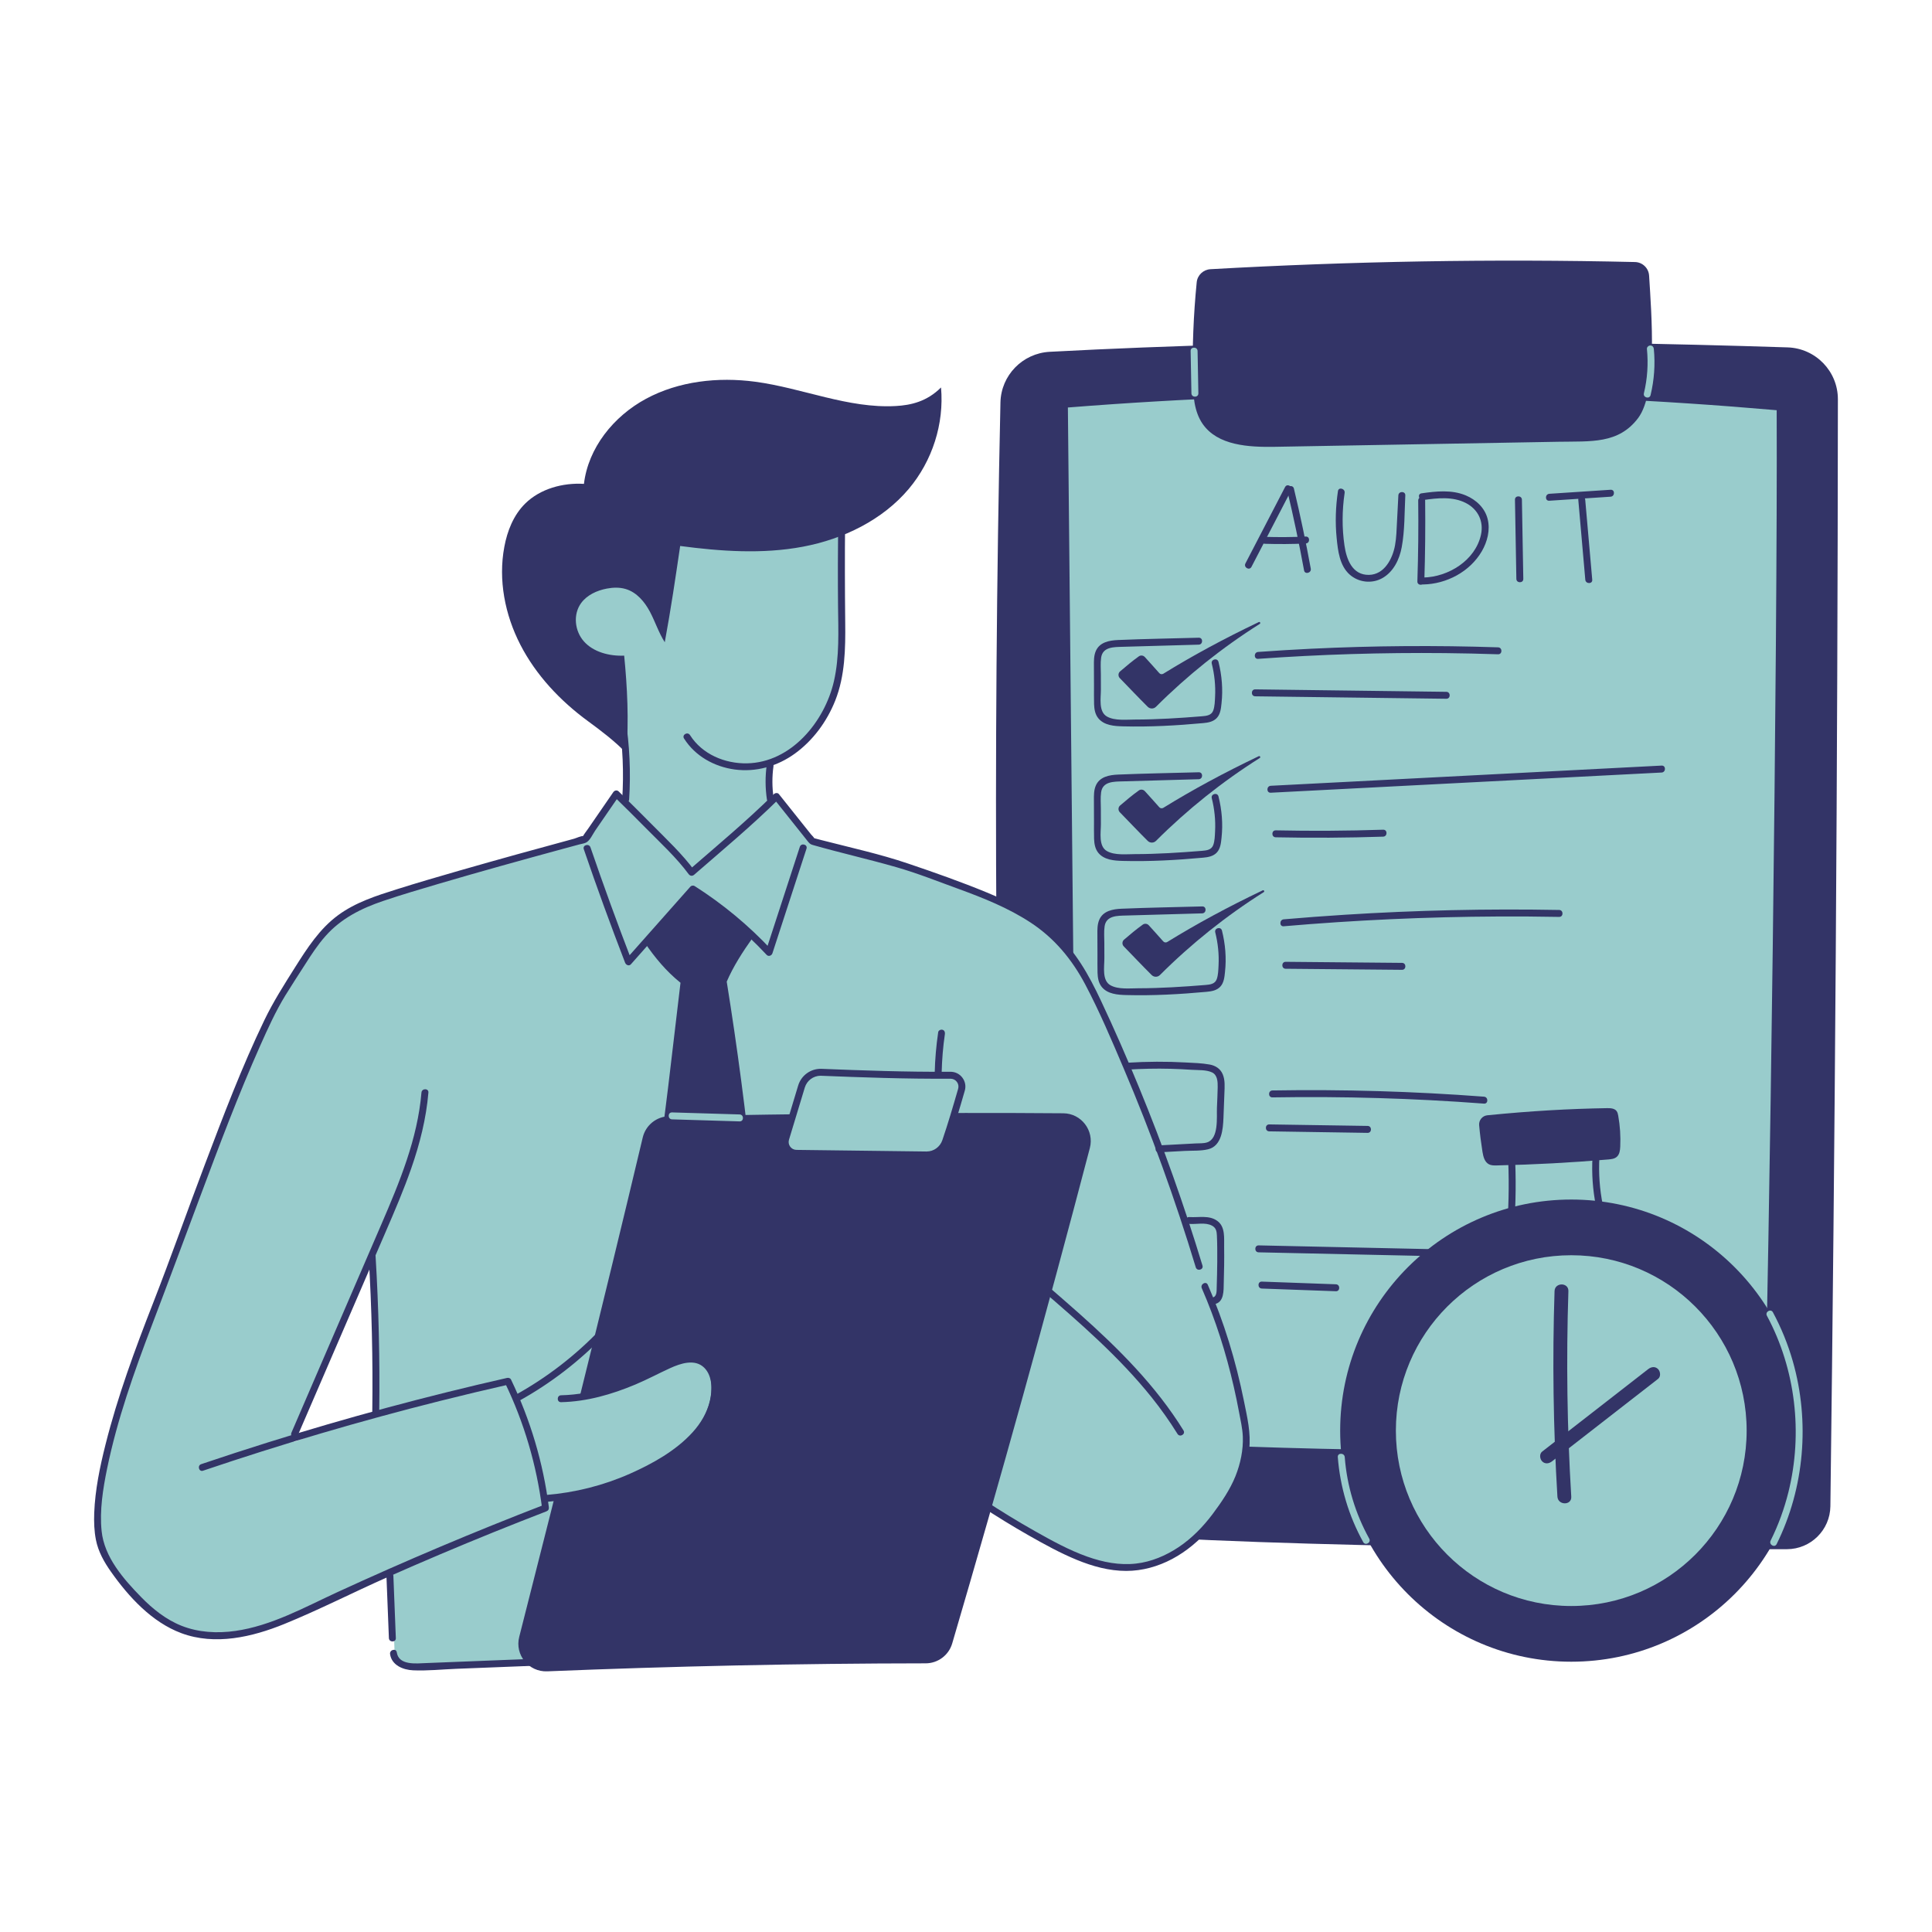 <svg xmlns="http://www.w3.org/2000/svg" fill="none" viewBox="0 0 512 512" id="Businessmanispreparingauditstatement">
  <path fill="#333467" d="M287.3 406.201C280.99 405.701 273.9 404.731 270.14 399.651C267.48 396.051 267.21 391.281 267.05 386.811C263.71 293.471 263.07 200.031 265.13 106.651C265.29 99.451 270.99 93.621 278.18 93.231C344.1 89.731 409.41 89.991 473.73 92.061C481.16 92.301 487.06 98.381 487.06 105.811C486.98 203.601 486.31 301.391 485.07 399.171C484.99 405.461 479.87 410.531 473.58 410.551C439.8 410.651 339.38 410.371 287.3 406.201Z" class="color000000 svgShape"></path>
  <path fill="#99cccc" d="M468.34 383.691C415.81 385.971 363.18 385.911 310.66 383.491C303.84 383.181 296.97 382.821 290.32 381.251C288.55 380.831 286.65 380.231 285.63 378.721C284.77 377.451 284.72 375.811 284.71 374.271C283.83 285.231 282.96 196.181 282.08 107.141C346.31 101.991 409.79 102.401 471.77 107.861C472.05 171.061 469.78 338.651 468.34 383.691Z" class="colorffffff svgShape"></path>
  <path fill="#333467" d="M391.76 386.261C364.65 386.261 337.54 385.641 310.62 384.401C304.27 384.111 297.07 383.781 290.11 382.141C288.19 381.691 286.06 380.991 284.87 379.231C283.82 377.691 283.8 375.721 283.79 374.281L281.16 107.151C281.16 106.671 281.52 106.261 282 106.231C345.08 101.171 408.95 101.411 471.84 106.951C472.31 106.991 472.68 107.391 472.68 107.861C472.97 169.981 470.75 337.151 469.26 383.721C469.24 384.201 468.86 384.591 468.38 384.611C442.96 385.711 417.36 386.261 391.76 386.261ZM283 107.991L285.62 374.261C285.63 375.531 285.65 377.111 286.38 378.201C287.21 379.431 288.87 379.961 290.53 380.351C297.32 381.951 304.43 382.281 310.7 382.571C362.7 384.961 415.43 385.041 467.45 382.811C468.93 335.311 471.1 171.081 470.84 108.711C408.61 103.271 345.42 103.031 283 107.991Z" class="color000000 svgShape"></path>
  <path fill="#333467" d="M433.271 69.441C395.661 68.57 358.021 69.24 320.781 71.341 318.881 71.451 317.331 72.921 317.141 74.8 316.281 83.46 315.941 92.18 316.111 100.88 316.191 104.85 316.451 109.05 318.701 112.32 322.681 118.08 330.871 118.53 337.881 118.41 362.921 117.96 387.971 117.52 413.011 117.07 421.651 116.92 428.921 117.69 434.121 110.79 439.321 103.89 437.661 83.341 437.031 73.07 436.921 71.061 435.281 69.481 433.271 69.441ZM333.851 165.341C323.911 171.611 314.671 178.991 306.351 187.301 305.751 187.901 304.781 187.911 304.171 187.321 301.691 184.861 299.291 182.311 296.761 179.711 296.271 179.211 296.301 178.391 296.831 177.931 298.431 176.561 300.091 175.161 301.801 173.941 302.301 173.581 303.001 173.671 303.411 174.141 304.631 175.531 305.891 176.831 307.221 178.381 307.491 178.691 307.941 178.761 308.281 178.551 316.141 173.701 324.311 169.291 333.581 164.861 333.901 164.701 334.151 165.151 333.851 165.341ZM333.851 200.88C323.911 207.15 314.671 214.53 306.351 222.84 305.751 223.44 304.781 223.45 304.171 222.86 301.691 220.4 299.291 217.85 296.761 215.25 296.271 214.75 296.301 213.93 296.831 213.47 298.431 212.1 300.091 210.7 301.801 209.48 302.301 209.12 303.001 209.21 303.411 209.68 304.631 211.07 305.891 212.37 307.221 213.92 307.491 214.23 307.941 214.3 308.281 214.09 316.141 209.24 324.311 204.83 333.581 200.4 333.901 200.25 334.151 200.7 333.851 200.88ZM334.899 236.431C324.959 242.701 315.719 250.081 307.399 258.391 306.799 258.991 305.829 259.001 305.219 258.411 302.739 255.951 300.339 253.401 297.809 250.801 297.319 250.301 297.349 249.481 297.879 249.021 299.479 247.651 301.139 246.251 302.849 245.031 303.349 244.671 304.049 244.761 304.459 245.231 305.679 246.621 306.939 247.921 308.269 249.471 308.539 249.781 308.989 249.851 309.329 249.641 317.189 244.791 325.359 240.381 334.629 235.951 334.949 235.801 335.199 236.241 334.899 236.431Z" class="color000000 svgShape"></path>
  <path fill="#99cccc" d="M400.34 302.641C400.82 309.281 400.87 315.951 400.5 322.591C400.48 322.871 400.47 323.181 400.61 323.421C400.78 323.731 401.14 323.881 401.48 323.991C403.2 324.531 405.04 324.431 406.84 324.321C411.88 324.031 416.93 323.741 421.94 323.111C422.46 323.051 423 322.971 423.41 322.641C424.27 321.961 424.1 320.631 423.88 319.561C423.02 315.321 422.71 310.971 422.95 306.651C423.03 305.201 423.13 303.571 422.18 302.461C421.1 301.201 419.19 301.191 417.54 301.291C412.77 301.571 408 301.841 400.34 302.641Z" class="colorffffff svgShape"></path>
  <path fill="#333467" d="M404.691 325.331C403.541 325.331 402.351 325.231 401.201 324.871C400.761 324.731 400.141 324.481 399.801 323.871C399.531 323.381 399.561 322.881 399.581 322.541C399.951 315.951 399.891 309.281 399.421 302.701C399.381 302.211 399.751 301.771 400.241 301.721C407.931 300.921 412.791 300.641 417.481 300.371C418.851 300.291 421.401 300.151 422.871 301.861C424.061 303.251 423.951 305.161 423.861 306.691C423.621 310.941 423.921 315.201 424.771 319.371C424.951 320.231 425.361 322.261 423.971 323.351C423.341 323.841 422.561 323.941 422.051 324.011C417.001 324.641 411.861 324.941 406.881 325.231C406.181 325.291 405.441 325.331 404.691 325.331ZM401.421 323.001C401.431 323.001 401.521 323.051 401.751 323.121C403.331 323.611 405.081 323.511 406.781 323.411C411.721 323.121 416.841 322.831 421.821 322.201C422.251 322.151 422.621 322.091 422.831 321.921C423.281 321.571 423.141 320.571 422.971 319.741C422.091 315.421 421.781 310.991 422.031 306.591C422.111 305.261 422.191 303.881 421.481 303.051C420.671 302.111 419.051 302.111 417.591 302.201C413.101 302.461 408.461 302.721 401.321 303.451C401.741 309.821 401.781 316.261 401.421 322.631C401.411 322.741 401.401 322.941 401.421 323.001Z" class="color000000 svgShape"></path>
  <path fill="#333467" d="M394.16 295.561C392.83 295.691 391.86 296.891 391.99 298.221 392.2 300.571 392.5 302.901 392.87 305.231 393.08 306.511 393.43 307.961 394.59 308.551 395.21 308.871 395.93 308.861 396.63 308.851 406.5 308.641 416.35 308.111 426.19 307.271 427 307.201 427.86 307.111 428.47 306.571 429.2 305.921 429.34 304.851 429.38 303.871 429.51 301.131 429.33 298.381 428.85 295.681 428.77 295.241 428.68 294.791 428.41 294.441 427.86 293.711 426.81 293.661 425.89 293.671 415.89 293.841 405.9 294.391 394.16 295.561ZM416.4 440.371C450.222 440.371 477.64 412.953 477.64 379.131 477.64 345.309 450.222 317.891 416.4 317.891 382.578 317.891 355.16 345.309 355.16 379.131 355.16 412.953 382.578 440.371 416.4 440.371Z" class="color000000 svgShape"></path>
  <path fill="#99cccc" d="M416.4 425.61C442.07 425.61 462.88 404.801 462.88 379.13 462.88 353.46 442.07 332.65 416.4 332.65 390.73 332.65 369.92 353.46 369.92 379.13 369.92 404.801 390.73 425.61 416.4 425.61ZM220.041 186.121C217.411 193.481 211.781 200.281 203.821 202.821 203.781 207.221 203.671 211.611 203.521 216.001 203.341 220.991 203.101 225.971 202.781 230.941 202.401 237.121 192.571 240.531 185.711 238.921 179.871 237.541 175.391 232.901 169.721 230.971 169.051 230.741 168.331 230.541 167.891 230.001 167.511 229.551 167.431 228.941 167.351 228.361 166.241 220.061 165.771 211.701 165.931 203.351 166.011 199.101 166.221 194.691 164.521 190.751 161.501 183.751 153.281 180.061 149.331 173.491 147.481 170.421 146.671 166.791 147.041 163.281 147.421 159.641 148.991 156.241 150.561 152.921 152.091 149.681 153.631 146.391 155.931 143.601 157.811 141.331 160.151 139.431 162.681 137.851 171.261 132.501 181.841 130.871 192.101 130.841 202.361 130.801 212.591 132.231 222.851 132.411 223.151 142.261 223.011 152.641 222.881 163.021 222.801 170.811 222.671 178.761 220.041 186.121Z" class="colorffffff svgShape"></path>
  <path fill="#333467" d="M249.381 102.681C250.241 112.291 247.091 122.141 240.801 129.601C233.891 137.781 223.541 142.851 212.781 144.881C202.011 146.911 190.831 146.091 180.251 144.691C179.031 153.001 177.811 161.311 176.171 170.201C174.561 167.671 173.651 164.791 172.251 162.141C170.851 159.501 168.751 156.961 165.801 156.091C164.191 155.611 162.461 155.671 160.821 155.981C158.171 156.481 155.561 157.691 154.011 159.811C151.821 162.801 152.271 167.211 154.761 170.001C157.251 172.791 161.451 173.921 165.411 173.751C166.231 181.981 166.691 191.001 165.981 199.591C163.111 196.551 159.201 193.591 155.801 191.101C148.411 185.691 142.031 178.881 137.911 170.881C133.791 162.881 132.011 153.671 133.651 144.921C134.431 140.721 136.071 136.541 139.151 133.481C143.151 129.511 149.181 127.891 154.751 128.231C155.881 118.731 162.561 110.331 171.221 105.671C179.871 101.011 190.271 99.85 200.121 101.161C212.671 102.831 224.771 108.311 237.401 107.601C241.441 107.381 245.661 106.401 249.381 102.681Z" class="color000000 svgShape"></path>
  <path fill="#99cccc" d="M326.171 360.691C316.941 330.341 306.341 300.351 293.151 271.501C289.061 262.551 284.551 253.481 277.271 246.861C269.921 240.191 260.351 236.571 250.941 233.401C239.181 229.441 227.261 225.941 215.221 222.911C211.151 219.591 208.351 215.381 205.761 211.041C198.231 219.111 191.021 225.491 183.281 231.151C178.021 223.831 171.201 216.801 163.321 210.341C160.811 214.481 158.301 218.611 155.031 222.391C138.391 228.571 120.391 230.441 103.801 236.731C97.871 238.981 92.071 241.841 87.331 246.061C82.281 250.571 78.651 256.441 75.411 262.391C68.461 275.171 62.991 288.701 57.721 302.271C48.381 326.341 39.611 350.621 31.431 375.111C27.841 385.851 24.331 397.291 26.891 408.321C30.001 421.701 42.781 432.201 56.511 432.651C65.321 432.941 73.801 429.541 81.861 425.951C88.871 422.831 95.791 419.521 103.331 417.001C104.071 423.531 104.351 430.111 104.531 436.971C104.601 439.661 106.841 441.791 109.541 441.701C154.661 440.221 199.811 438.551 245.921 436.161C244.861 426.211 245.081 416.161 245.311 406.151C245.421 401.411 245.521 396.671 246.511 389.041C257.701 397.331 269.691 404.551 282.241 410.581C287.781 413.241 293.711 415.721 299.831 415.251C304.391 414.901 308.681 412.931 312.531 410.461C320.981 405.031 327.921 396.601 329.681 386.711C331.241 378.031 328.741 369.151 326.171 360.691ZM77.931 382.111C84.131 366.261 92.451 348.481 98.621 333.121C99.261 347.071 99.761 360.841 99.951 374.621C92.011 377.521 85.351 379.401 77.931 382.111Z" class="colorffffff svgShape"></path>
  <path fill="#333467" d="M199.51 312.771C197.71 295.171 195.4 277.621 192.59 260.151C194.26 256.241 196.79 252.261 199.53 248.431C195.04 243.331 189.95 238.701 184.14 235.301C179.52 239.571 175.57 244.161 170.84 249.791C173.5 253.701 176.51 257.361 180.34 260.441C178.14 278.651 176.23 296.901 173.33 315.491C180.73 313.871 188.25 312.831 199.51 312.771Z" class="color000000 svgShape"></path>
  <path fill="#99cccc" d="M143.731 394.301C141.741 386.221 139.741 378.131 137.051 370.651C144.371 366.551 151.221 361.591 157.411 355.921C160.071 353.481 162.661 350.871 165.841 349.161C170.181 346.831 175.331 346.351 180.221 347.011C184.991 347.661 189.731 349.441 193.181 352.791C196.641 356.141 198.611 361.201 197.531 365.891C196.321 371.121 191.781 374.851 187.291 377.801C174.371 386.321 159.571 391.931 143.731 394.301Z" class="colorffffff svgShape"></path>
  <path fill="#333467" d="M252.341 435.541C265.141 391.951 277.311 348.181 288.821 304.241C290.031 299.621 286.571 295.071 281.791 295.031C247.351 294.751 212.351 295.181 177.331 295.811C173.981 295.871 171.101 298.191 170.331 301.451C159.781 345.851 148.761 390.061 137.601 433.791C136.381 438.551 140.101 443.121 145.021 442.921C178.311 441.561 211.661 440.831 245.301 440.801C248.551 440.801 251.421 438.661 252.341 435.541Z" class="color000000 svgShape"></path>
  <path fill="#99cccc" d="M245.49 306.081L211.05 305.651C209.05 305.631 207.64 303.691 208.21 301.781C209.61 297.141 210.91 292.871 212.39 287.951C213.09 285.631 215.27 284.071 217.69 284.171C228.86 284.621 240.09 285.021 251.87 284.951C253.88 284.941 255.34 286.861 254.78 288.791C253.34 293.771 252.09 298.001 250.57 302.461C249.85 304.641 247.79 306.101 245.49 306.081Z" class="colorffffff svgShape"></path>
  <path fill="#333467" d="M245.56 306.991C245.53 306.991 245.51 306.991 245.48 306.991L211.04 306.561C209.8 306.541 208.66 305.961 207.93 304.961C207.19 303.961 206.98 302.701 207.34 301.511C208.01 299.301 208.65 297.161 209.31 295.011C210.03 292.651 210.75 290.261 211.52 287.691C212.34 284.961 214.89 283.141 217.74 283.251C228.47 283.681 239.95 284.101 251.88 284.031C253.13 284.021 254.29 284.591 255.04 285.591C255.79 286.591 256.03 287.841 255.68 289.041C254.23 294.051 253 298.241 251.46 302.751C250.59 305.301 248.23 306.991 245.56 306.991ZM217.49 285.081C215.56 285.081 213.84 286.351 213.28 288.211C212.51 290.781 211.78 293.171 211.06 295.541C210.41 297.701 209.76 299.831 209.09 302.041C208.9 302.671 209.01 303.341 209.41 303.881C209.8 304.411 210.4 304.721 211.06 304.731L245.5 305.161C245.52 305.161 245.54 305.161 245.56 305.161C247.44 305.161 249.11 303.961 249.73 302.161C251.25 297.681 252.48 293.521 253.92 288.531C254.1 287.891 253.98 287.221 253.58 286.701C253.18 286.171 252.57 285.871 251.9 285.871H251.89C239.92 285.941 228.42 285.521 217.66 285.091C217.6 285.081 217.54 285.081 217.49 285.081Z" class="color000000 svgShape"></path>
  <path fill="#99cccc" d="M148.321 370.33C157.981 369.99 167.541 367.38 176.041 362.78C179.011 361.17 182.611 359.3 185.541 360.98C187.531 362.12 188.391 364.58 188.531 366.87C188.781 370.85 187.341 374.82 185.061 378.09C182.771 381.36 179.691 384 176.411 386.28C166.901 392.9 155.491 396.76 143.691 397.42C143.051 390.58 141.661 383.81 139.551 377.27C142.301 375.31 145.051 373.35 148.321 370.33Z" class="colorffffff svgShape"></path>
  <path fill="#333467" d="M154.709 225.04C158.159 235.14 161.819 245.17 165.659 255.13C165.889 255.73 166.689 256.12 167.199 255.54C172.889 249.12 178.589 242.69 184.279 236.27C183.909 236.32 183.539 236.37 183.169 236.42C190.519 241.09 197.229 246.68 203.169 253.05C203.669 253.58 204.499 253.26 204.699 252.63C207.709 243.39 210.719 234.15 213.729 224.91C214.099 223.78 212.319 223.31 211.959 224.43C208.949 233.67 205.939 242.91 202.929 252.15C203.439 252.01 203.949 251.87 204.459 251.73C198.409 245.25 191.559 239.57 184.079 234.81C183.749 234.6 183.229 234.67 182.969 234.96C177.279 241.38 171.579 247.81 165.889 254.23C166.399 254.37 166.919 254.51 167.429 254.64C163.589 244.68 159.939 234.65 156.479 224.55C156.109 223.46 154.329 223.92 154.709 225.04Z" class="color000000 svgShape"></path>
  <path fill="#333467" d="M53.81 389.75C74.52 382.74 95.51 376.56 116.71 371.24C122.74 369.73 128.79 368.28 134.86 366.91C134.52 366.77 134.18 366.62 133.83 366.48C138.9 376.99 142.21 388.27 143.68 399.85C143.9 399.48 144.12 399.1 144.34 398.73C125.78 405.89 107.45 413.63 89.38 421.95C80.68 425.96 71.92 430.87 62.31 432.22C57.56 432.89 52.6 432.63 48.11 430.85C44 429.22 40.47 426.39 37.41 423.25C32.73 418.46 27.64 412.67 26.93 405.75C26.37 400.25 27.28 394.6 28.38 389.21C31.05 376.21 35.54 363.58 40.25 351.21C44.59 339.81 48.83 328.38 53.1 316.96C58.1 303.56 63.15 290.15 68.97 277.08C70.98 272.57 73.04 268.02 75.62 263.8C77.32 261.03 79.12 258.3 80.87 255.56C82.52 252.97 84.21 250.38 86.25 248.08C90.38 243.4 95.76 240.71 101.61 238.74C106.47 237.1 111.39 235.65 116.31 234.2C127.16 231.01 138.05 227.99 148.96 225.02C150.49 224.6 152.01 224.19 153.54 223.78C154.09 223.63 154.75 223.55 155.27 223.31C156.32 222.83 157.1 221.04 157.72 220.13C159.1 218.12 160.49 216.1 161.87 214.09C162.62 213 163.37 211.91 164.12 210.83C163.64 210.9 163.16 210.96 162.68 211.03C165.56 213.84 168.42 216.68 171.25 219.55C175.07 223.42 179.25 227.26 182.49 231.64C182.86 232.14 183.45 232.25 183.94 231.83C191.51 225.25 199.29 218.78 206.42 211.72C205.99 211.72 205.55 211.73 205.12 211.73C207.02 214.12 208.93 216.51 210.83 218.89C211.91 220.25 213 221.61 214.08 222.97C214.48 223.47 214.73 223.74 215.36 223.92C222.71 226.02 230.19 227.7 237.54 229.81C243.09 231.4 248.5 233.56 253.91 235.53C260.55 237.95 267.2 240.6 273.14 244.5C279.48 248.67 284.09 254.26 287.62 260.93C291.39 268.07 294.57 275.58 297.73 283.01C305.07 300.26 311.46 317.91 316.89 335.85C317.23 336.98 319.01 336.52 318.67 335.39C313.83 319.41 308.23 303.67 301.88 288.23C298.67 280.42 295.29 272.67 291.69 265.04C288.54 258.36 284.95 251.89 279.35 246.94C274.14 242.34 267.9 239.14 261.51 236.51C254.66 233.69 247.61 231.2 240.59 228.83C233.18 226.32 225.43 224.63 217.87 222.68C217.27 222.52 216.66 222.37 216.06 222.21C215.23 222 215.77 222 215.85 222.27C215.74 221.92 215.2 221.45 214.97 221.17C214.36 220.41 213.75 219.64 213.14 218.88C210.89 216.06 208.65 213.25 206.4 210.43C206.09 210.04 205.42 210.12 205.1 210.44C197.97 217.5 190.19 223.97 182.62 230.55C183.1 230.61 183.59 230.67 184.07 230.74C180.79 226.3 176.63 222.41 172.76 218.49C169.85 215.55 166.92 212.63 163.96 209.74C163.51 209.3 162.85 209.45 162.52 209.94C160.32 213.14 158.12 216.34 155.91 219.54C155.44 220.22 154.9 220.89 154.48 221.61C154.45 221.66 154.23 221.9 154.24 221.96C154.18 221.75 155.03 221.66 154.68 221.58C154.09 221.44 152.74 222.1 152.17 222.26C142.02 225.01 131.88 227.81 121.78 230.71C116.23 232.31 110.68 233.92 105.18 235.66C99.75 237.37 94.22 239.13 89.58 242.55C84.7 246.15 81.44 251.22 78.24 256.28C75.32 260.91 72.44 265.42 70.06 270.35C64.07 282.78 59.16 295.76 54.27 308.66C49.64 320.87 45.31 333.19 40.56 345.35C35.76 357.62 31.18 370.04 27.96 382.83C26.47 388.74 25.21 394.81 24.97 400.92C24.88 403.31 24.96 405.73 25.42 408.07C26.03 411.19 27.61 413.99 29.43 416.56C34.14 423.22 40.25 429.9 48.07 432.81C57.01 436.13 66.82 433.84 75.33 430.38C84.57 426.62 93.49 422.04 102.61 418C111.98 413.85 121.41 409.85 130.91 406.01C135.52 404.15 140.15 402.32 144.79 400.53C145.3 400.33 145.52 399.95 145.45 399.41C143.96 387.66 140.55 376.25 135.42 365.59C135.24 365.22 134.77 365.08 134.39 365.16C113.07 370 91.94 375.69 71.08 382.23C65.14 384.09 59.23 386.02 53.34 388.01C52.23 388.35 52.69 390.13 53.81 389.75Z" class="color000000 svgShape"></path>
  <path fill="#333467" d="M78.831 380.59C84.021 368.58 89.201 356.56 94.391 344.55C96.981 338.54 99.581 332.54 102.171 326.53C104.581 320.96 106.981 315.37 108.981 309.64C111.251 303.13 112.951 296.43 113.531 289.55C113.631 288.37 111.791 288.37 111.691 289.54C110.661 301.79 105.891 313.27 101.071 324.44C96.021 336.15 90.961 347.85 85.911 359.56C83.021 366.27 80.121 372.97 77.231 379.68C76.771 380.75 78.361 381.67 78.831 380.59Z" class="color000000 svgShape"></path>
  <path fill="#333467" d="M100.499 374.01C100.679 360.32 100.359 346.64 99.539 332.97 99.469 331.79 97.629 331.78 97.699 332.96 98.519 346.62 98.839 360.31 98.659 374 98.639 375.18 100.479 375.19 100.499 374.01ZM102.411 417.641C102.631 423.131 102.841 428.621 103.061 434.111 103.111 435.291 104.941 435.301 104.901 434.121 104.681 428.631 104.471 423.141 104.251 417.651 104.201 416.471 102.371 416.461 102.411 417.641ZM137.51 371.271C145.96 366.601 153.66 360.661 160.33 353.681 161.14 352.831 159.84 351.531 159.02 352.391 152.46 359.261 144.9 365.081 136.59 369.681 135.55 370.251 136.47 371.841 137.51 371.271ZM148.69 371.591C155.53 371.441 162.11 369.541 168.38 366.911 171.53 365.591 174.52 363.971 177.62 362.561 180.34 361.321 184.16 360.021 186.63 362.461 188.86 364.671 188.8 368.481 188.11 371.311 187.36 374.401 185.7 377.191 183.58 379.531 179.14 384.441 172.93 387.891 166.94 390.551 159.93 393.661 152.38 395.561 144.75 396.181 143.58 396.281 143.56 398.111 144.74 398.021 152.01 397.431 159.14 395.751 165.89 392.991 172.41 390.321 179.1 386.741 184.09 381.681 188.47 377.241 192.08 370.111 189.62 363.831 188.48 360.921 185.85 359.111 182.7 359.261 179.33 359.421 176.3 361.171 173.35 362.631 165.64 366.431 157.4 369.581 148.7 369.761 147.52 369.781 147.51 371.621 148.69 371.591ZM248.629 273.55C248.109 277.12 247.789 280.71 247.709 284.31 247.679 285.49 249.519 285.5 249.549 284.32 249.629 280.87 249.909 277.43 250.409 274.02 250.479 273.53 250.279 273.03 249.759 272.9 249.319 272.78 248.699 273.05 248.629 273.55ZM275.829 341.651C286.199 350.591 296.639 359.621 305.229 370.351 307.689 373.431 309.969 376.651 312.049 380.001 312.669 381.001 314.259 380.091 313.639 379.081 306.339 367.261 296.439 357.391 286.119 348.201 283.149 345.551 280.129 342.951 277.119 340.341 276.229 339.571 274.929 340.871 275.829 341.651Z" class="color000000 svgShape"></path>
  <path fill="#333467" d="M259.859 399.071C264.039 401.821 268.309 404.451 272.659 406.921 276.779 409.261 280.959 411.571 285.349 413.371 289.509 415.081 293.929 416.311 298.459 416.311 302.729 416.311 306.899 415.131 310.649 413.141 318.399 409.021 323.829 401.781 327.959 394.231 329.659 391.131 330.609 387.671 331.039 384.171 331.569 379.821 330.499 375.481 329.649 371.241 327.519 360.691 324.389 350.351 320.079 340.481 319.609 339.401 318.019 340.331 318.489 341.401 322.159 349.811 324.929 358.591 326.969 367.531 327.479 369.751 327.939 371.991 328.359 374.231 328.759 376.351 329.269 378.531 329.359 380.691 329.509 384.221 328.729 387.911 327.419 391.181 325.989 394.751 323.649 398.191 321.349 401.251 318.819 404.611 315.839 407.681 312.329 410.021 308.959 412.261 305.119 413.901 301.079 414.361 296.679 414.871 292.269 413.991 288.129 412.521 283.299 410.801 278.769 408.301 274.319 405.791 269.699 403.191 265.179 400.421 260.749 397.501 259.779 396.821 258.869 398.421 259.859 399.071ZM411.971 342.151C411.381 360.311 411.631 378.491 412.731 396.621 412.871 398.971 416.551 399.001 416.401 396.641 415.301 378.511 415.051 360.331 415.641 342.171 415.721 339.811 412.051 339.791 411.971 342.151Z" class="color000000 svgShape"></path>
  <path fill="#333467" d="M411.301 387.271C420.671 379.981 430.041 372.701 439.411 365.411 440.191 364.801 440.031 363.441 439.391 362.811 438.611 362.041 437.581 362.221 436.791 362.831 427.421 370.121 418.051 377.401 408.681 384.691 407.901 385.301 408.061 386.661 408.701 387.291 409.491 388.061 410.521 387.881 411.301 387.271ZM317.69 169C310.56 169.2 303.42 169.31 296.29 169.61 293.97 169.71 291.4 170.18 290.39 172.55 289.87 173.78 289.89 175.13 289.9 176.44 289.9 178.24 289.91 180.03 289.92 181.83 289.93 183.42 289.89 185.02 289.94 186.61 289.99 187.93 290.2 189.27 291.05 190.33 292.6 192.25 295.29 192.43 297.56 192.49 304.64 192.68 311.8 192.28 318.85 191.63 320.15 191.51 321.51 191.28 322.45 190.29 323.44 189.25 323.58 187.7 323.72 186.35 324.12 182.68 323.81 178.97 322.91 175.4 322.62 174.25 320.85 174.72 321.13 175.86 321.85 178.73 322.16 181.66 322.01 184.62 321.95 185.8 321.93 187.15 321.53 188.27 321.06 189.58 319.75 189.72 318.53 189.82 312.62 190.3 306.69 190.68 300.76 190.69 298.48 190.69 295.49 191.05 293.41 189.92 291.05 188.65 291.76 184.96 291.75 182.74 291.75 181.39 291.74 180.05 291.74 178.7 291.74 177.25 291.6 175.73 291.81 174.29 292.23 171.39 295.2 171.48 297.51 171.41 304.23 171.22 310.95 171.03 317.67 170.84 318.86 170.81 318.87 168.97 317.69 169ZM317.69 204.661C310.56 204.861 303.42 204.971 296.29 205.271 293.97 205.371 291.4 205.841 290.39 208.211 289.87 209.441 289.89 210.791 289.9 212.101 289.9 213.901 289.91 215.691 289.92 217.491 289.93 219.081 289.89 220.681 289.94 222.271 289.99 223.591 290.2 224.931 291.05 225.991 292.6 227.911 295.29 228.091 297.56 228.151 304.64 228.341 311.8 227.941 318.85 227.291 320.15 227.171 321.51 226.941 322.45 225.951 323.44 224.911 323.58 223.361 323.72 222.011 324.12 218.341 323.81 214.631 322.91 211.061 322.62 209.911 320.85 210.381 321.13 211.521 321.85 214.391 322.16 217.321 322.01 220.281 321.95 221.461 321.93 222.811 321.53 223.931 321.06 225.241 319.75 225.381 318.53 225.481 312.62 225.961 306.69 226.341 300.76 226.351 298.48 226.351 295.49 226.711 293.41 225.581 291.05 224.311 291.76 220.621 291.75 218.401 291.75 217.051 291.74 215.711 291.74 214.361 291.74 212.911 291.6 211.391 291.81 209.951 292.23 207.051 295.2 207.141 297.51 207.071 304.23 206.881 310.95 206.691 317.67 206.501 318.86 206.461 318.87 204.631 317.69 204.661ZM318.61 240.211C311.48 240.411 304.34 240.521 297.21 240.821 294.89 240.921 292.32 241.391 291.31 243.761 290.79 244.991 290.81 246.341 290.82 247.651 290.82 249.451 290.83 251.241 290.84 253.041 290.85 254.631 290.81 256.231 290.86 257.821 290.91 259.141 291.12 260.481 291.97 261.541 293.52 263.461 296.21 263.641 298.48 263.701 305.56 263.891 312.72 263.491 319.77 262.841 321.07 262.721 322.43 262.491 323.37 261.501 324.36 260.461 324.5 258.911 324.64 257.561 325.04 253.891 324.73 250.181 323.83 246.611 323.54 245.461 321.77 245.931 322.05 247.071 322.77 249.941 323.08 252.871 322.93 255.831 322.87 257.011 322.85 258.361 322.45 259.481 321.98 260.791 320.67 260.931 319.45 261.031 313.54 261.511 307.61 261.891 301.68 261.901 299.4 261.901 296.41 262.261 294.33 261.131 291.97 259.861 292.68 256.171 292.67 253.951 292.67 252.601 292.66 251.261 292.66 249.911 292.66 248.461 292.52 246.941 292.73 245.501 293.15 242.601 296.12 242.691 298.43 242.621 305.15 242.431 311.87 242.241 318.59 242.051 319.78 242.011 319.79 240.171 318.61 240.211ZM298.8 283.46C302.59 283.23 306.38 283.14 310.17 283.24 312.07 283.29 313.96 283.38 315.85 283.51 317.5 283.62 319.69 283.47 321.21 284.2 322.67 284.9 322.72 286.71 322.7 288.12 322.67 289.96 322.57 291.8 322.5 293.63 322.41 296.14 323.02 301.75 319.88 302.75 318.95 303.05 317.85 302.97 316.89 303.02 315.83 303.08 314.77 303.13 313.71 303.19 311.52 303.31 309.32 303.43 307.13 303.54 305.95 303.6 305.94 305.44 307.12 305.38 309.39 305.26 311.66 305.14 313.93 305.01 315.95 304.9 318.19 305.05 320.16 304.57 323.77 303.7 324.11 299.27 324.23 296.25 324.31 294.07 324.39 291.89 324.48 289.71 324.54 288.04 324.7 286.25 324.03 284.68 323.4 283.2 322.11 282.39 320.56 282.11 318.5 281.74 316.36 281.68 314.27 281.57 309.12 281.28 303.96 281.31 298.81 281.63 297.64 281.7 297.62 283.53 298.8 283.46ZM315.19 324.351C317.14 324.491 319.38 323.861 321.18 324.801 322.24 325.361 322.44 326.271 322.49 327.381 322.55 328.561 322.57 329.751 322.58 330.931 322.61 333.231 322.58 335.521 322.53 337.821 322.5 338.931 322.47 340.051 322.44 341.161 322.41 342.071 322.53 343.621 321.36 343.841 320.2 344.051 320.67 345.831 321.82 345.621 324.46 345.141 324.26 341.961 324.31 339.931 324.4 336.801 324.46 333.671 324.41 330.541 324.37 328.141 324.78 325.101 322.57 323.531 320.39 321.971 317.67 322.701 315.19 322.531 314.01 322.431 314.01 324.271 315.19 324.351ZM333.41 174.601C349.88 173.421 366.4 172.911 382.91 173.081 387.61 173.131 392.3 173.231 397 173.391 398.18 173.431 398.19 171.591 397.01 171.551 380.51 171.001 363.98 171.121 347.49 171.921 342.8 172.151 338.11 172.431 333.43 172.771 332.25 172.841 332.23 174.681 333.41 174.601ZM332.64 184.53C349.52 184.75 366.41 184.96 383.29 185.18 384.47 185.2 384.48 183.36 383.3 183.34 366.42 183.12 349.53 182.91 332.65 182.69 331.47 182.68 331.46 184.51 332.64 184.53ZM336.761 210.08C363.651 208.69 390.531 207.3 417.421 205.91 425.061 205.52 432.701 205.12 440.341 204.73 441.521 204.67 441.531 202.83 440.351 202.89 413.461 204.28 386.581 205.67 359.691 207.06 352.051 207.45 344.411 207.85 336.771 208.24 335.591 208.31 335.581 210.14 336.761 210.08ZM338.081 221.891C347.571 222.091 357.061 222.031 366.551 221.721 367.731 221.681 367.741 219.841 366.561 219.881 357.071 220.191 347.581 220.251 338.091 220.051 336.901 220.031 336.891 221.861 338.081 221.891ZM340.191 245.47C359.071 243.84 378.021 242.97 396.981 242.88 402.381 242.85 407.791 242.89 413.191 242.99 414.371 243.01 414.381 241.18 413.201 241.15 394.251 240.8 375.281 241.22 356.371 242.42 350.981 242.76 345.591 243.17 340.201 243.63 339.031 243.73 339.011 245.57 340.191 245.47ZM340.71 256.731C350.99 256.821 361.27 256.911 371.55 257.011 372.73 257.021 372.74 255.181 371.56 255.171 361.28 255.081 351 254.991 340.72 254.891 339.54 254.881 339.53 256.721 340.71 256.731ZM337.2 290.82C355.9 290.51 374.62 291.06 393.27 292.47 394.45 292.56 394.45 290.72 393.28 290.63 374.63 289.22 355.91 288.67 337.21 288.98 336.03 289.01 336.02 290.84 337.2 290.82ZM336.36 299.821C345.05 299.951 353.74 300.091 362.43 300.221 363.61 300.241 363.62 298.401 362.44 298.381 353.75 298.251 345.06 298.111 336.37 297.981 335.18 297.961 335.17 299.801 336.36 299.821ZM333.55 331.88C350.37 332.25 367.19 332.62 384 332.98 385.18 333.01 385.19 331.17 384.01 331.14 367.19 330.77 350.37 330.4 333.56 330.04 332.38 330.02 332.37 331.86 333.55 331.88ZM334.399 341.48C340.939 341.72 347.479 341.96 354.019 342.19 355.199 342.23 355.209 340.4 354.029 340.35 347.489 340.11 340.949 339.87 334.409 339.64 333.219 339.6 333.219 341.44 334.399 341.48ZM340.56 129.07C337.06 135.82 333.56 142.57 330.05 149.32 329.51 150.37 331.1 151.28 331.65 150.23 335.15 143.48 338.65 136.73 342.16 129.98 342.7 128.94 341.11 128.02 340.56 129.07Z" class="color000000 svgShape"></path>
  <path fill="#333467" d="M341.12 129.941C342.8 136.971 344.29 144.051 345.59 151.161C345.8 152.321 347.58 151.851 347.37 150.701C346.07 143.591 344.58 136.511 342.9 129.481C342.62 128.331 340.84 128.791 341.12 129.941Z" class="color000000 svgShape"></path>
  <path fill="#333467" d="M335.2 144.11C338.81 144.22 342.42 144.2 346.03 144.03 347.21 143.98 347.22 142.14 346.04 142.19 342.43 142.36 338.82 142.38 335.21 142.27 334.02 142.23 334.02 144.07 335.2 144.11ZM354.57 130.15C353.96 134.28 353.81 138.46 354.23 142.62 354.56 145.95 355.01 149.91 357.68 152.27 360.03 154.35 363.51 154.76 366.26 153.25 369.27 151.6 370.87 148.27 371.47 145.02 372.3 140.55 372.19 135.83 372.42 131.29 372.48 130.11 370.64 130.1 370.58 131.28 370.46 133.61 370.34 135.93 370.22 138.26 370.11 140.35 370.07 142.48 369.69 144.55 369.04 148.06 366.89 152.29 362.77 152.35 358.36 152.41 356.84 148.23 356.3 144.57 355.62 139.96 355.66 135.23 356.34 130.63 356.52 129.47 354.74 128.98 354.57 130.15ZM375.84 132.65C375.93 139.8 375.85 146.94 375.62 154.08 375.58 155.26 377.42 155.27 377.46 154.09 377.69 146.95 377.76 139.8 377.68 132.66 377.66 131.47 375.83 131.46 375.84 132.65Z" class="color000000 svgShape"></path>
  <path fill="#333467" d="M377.171 132.52C380.901 131.98 385.001 131.52 388.481 133.31 391.691 134.97 393.251 138.17 392.471 141.72 390.981 148.51 383.831 152.92 377.191 153.05 376.011 153.07 376.001 154.91 377.181 154.89 383.351 154.77 389.511 151.52 392.671 146.13 394.161 143.59 394.971 140.45 394.241 137.54 393.511 134.6 391.181 132.43 388.451 131.29 384.711 129.73 380.601 130.18 376.701 130.74 375.541 130.91 376.011 132.69 377.171 132.52ZM401.481 132.42C401.601 139.42 401.731 146.42 401.851 153.41 401.871 154.59 403.711 154.6 403.691 153.42 403.571 146.42 403.441 139.42 403.321 132.43 403.301 131.25 401.461 131.24 401.481 132.42ZM410.579 132.7C415.999 132.34 421.419 131.98 426.829 131.63 427.999 131.55 428.019 129.72 426.839 129.79 421.419 130.15 415.999 130.51 410.589 130.86 409.409 130.95 409.399 132.78 410.579 132.7Z" class="color000000 svgShape"></path>
  <path fill="#333467" d="M418.26 132.42C418.88 139.49 419.5 146.56 420.12 153.63 420.22 154.8 422.06 154.82 421.96 153.64 421.34 146.57 420.72 139.5 420.1 132.43 420 131.26 418.16 131.24 418.26 132.42ZM103.371 438.351C103.791 441.311 106.831 442.541 109.481 442.651 113.261 442.821 117.141 442.401 120.931 442.251 128.641 441.951 136.341 441.641 144.051 441.341 145.231 441.291 145.241 439.461 144.061 439.501 137.121 439.771 130.171 440.051 123.231 440.321 119.801 440.461 116.361 440.591 112.931 440.731 110.371 440.831 105.651 441.421 105.151 437.881 104.981 436.721 103.201 437.191 103.371 438.351ZM166.73 211.861C167.19 204.671 166.85 197.471 165.75 190.351 165.57 189.181 163.79 189.661 163.97 190.811 165.05 197.771 165.35 204.821 164.89 211.851 164.82 213.041 166.65 213.041 166.73 211.861ZM181.28 195.721C184.23 200.381 189.28 203.181 194.68 203.921 200.35 204.691 205.99 203.071 210.61 199.741 215.46 196.241 219.13 191.221 221.34 185.681 223.95 179.111 224.07 171.901 223.99 164.931 223.9 156.131 223.87 147.331 223.96 138.531 223.97 137.351 222.14 137.341 222.12 138.521 222.04 145.901 222.02 153.271 222.09 160.651 222.16 167.281 222.49 174.061 220.99 180.571 218.53 191.241 209.69 202.061 197.98 202.291 192.11 202.411 186.07 199.891 182.86 194.811 182.23 193.811 180.64 194.721 181.28 195.721Z" class="color000000 svgShape"></path>
  <path fill="#333467" d="M205.02 211.45C204.6 208.68 204.59 205.83 204.98 203.05C205.05 202.56 204.85 202.06 204.33 201.93C203.9 201.81 203.28 202.09 203.21 202.58C202.77 205.69 202.78 208.81 203.25 211.92C203.32 212.41 203.93 212.69 204.37 212.58C204.88 212.43 205.09 211.94 205.02 211.45Z" class="color000000 svgShape"></path>
  <path fill="#99cccc" d="M315.53 93.011C315.6 96.751 315.67 100.491 315.74 104.231 315.76 105.411 317.6 105.421 317.58 104.241 317.51 100.501 317.44 96.761 317.37 93.021 317.34 91.841 315.5 91.831 315.53 93.011ZM437.371 91.561C436.911 91.551 436.401 91.981 436.451 92.471 436.841 96.411 436.581 100.371 435.651 104.221 435.371 105.371 437.151 105.851 437.421 104.701 438.381 100.711 438.681 96.571 438.281 92.481 438.241 91.991 437.911 91.571 437.371 91.561ZM356.371 386.151C356.281 384.981 354.441 384.961 354.531 386.141 355.141 394.051 357.421 401.731 361.271 408.681 361.841 409.711 363.431 408.801 362.861 407.761 359.181 401.111 356.951 393.741 356.371 386.151ZM475.12 360.77C473.83 356.26 472.06 351.9 469.84 347.77 469.28 346.73 467.691 347.65 468.251 348.69 475.861 362.85 477.82 379.8 473.96 395.39 472.85 399.85 471.281 404.17 469.231 408.29 468.711 409.34 470.3 410.26 470.83 409.2 478.21 394.31 479.68 376.74 475.12 360.77ZM196.011 295.34C190.041 295.15 184.071 294.97 178.101 294.8 176.921 294.77 176.911 296.6 178.091 296.64 184.061 296.81 190.031 296.99 196.001 297.18 197.181 297.22 197.191 295.38 196.011 295.34Z" class="colorffffff svgShape"></path>
</svg>
